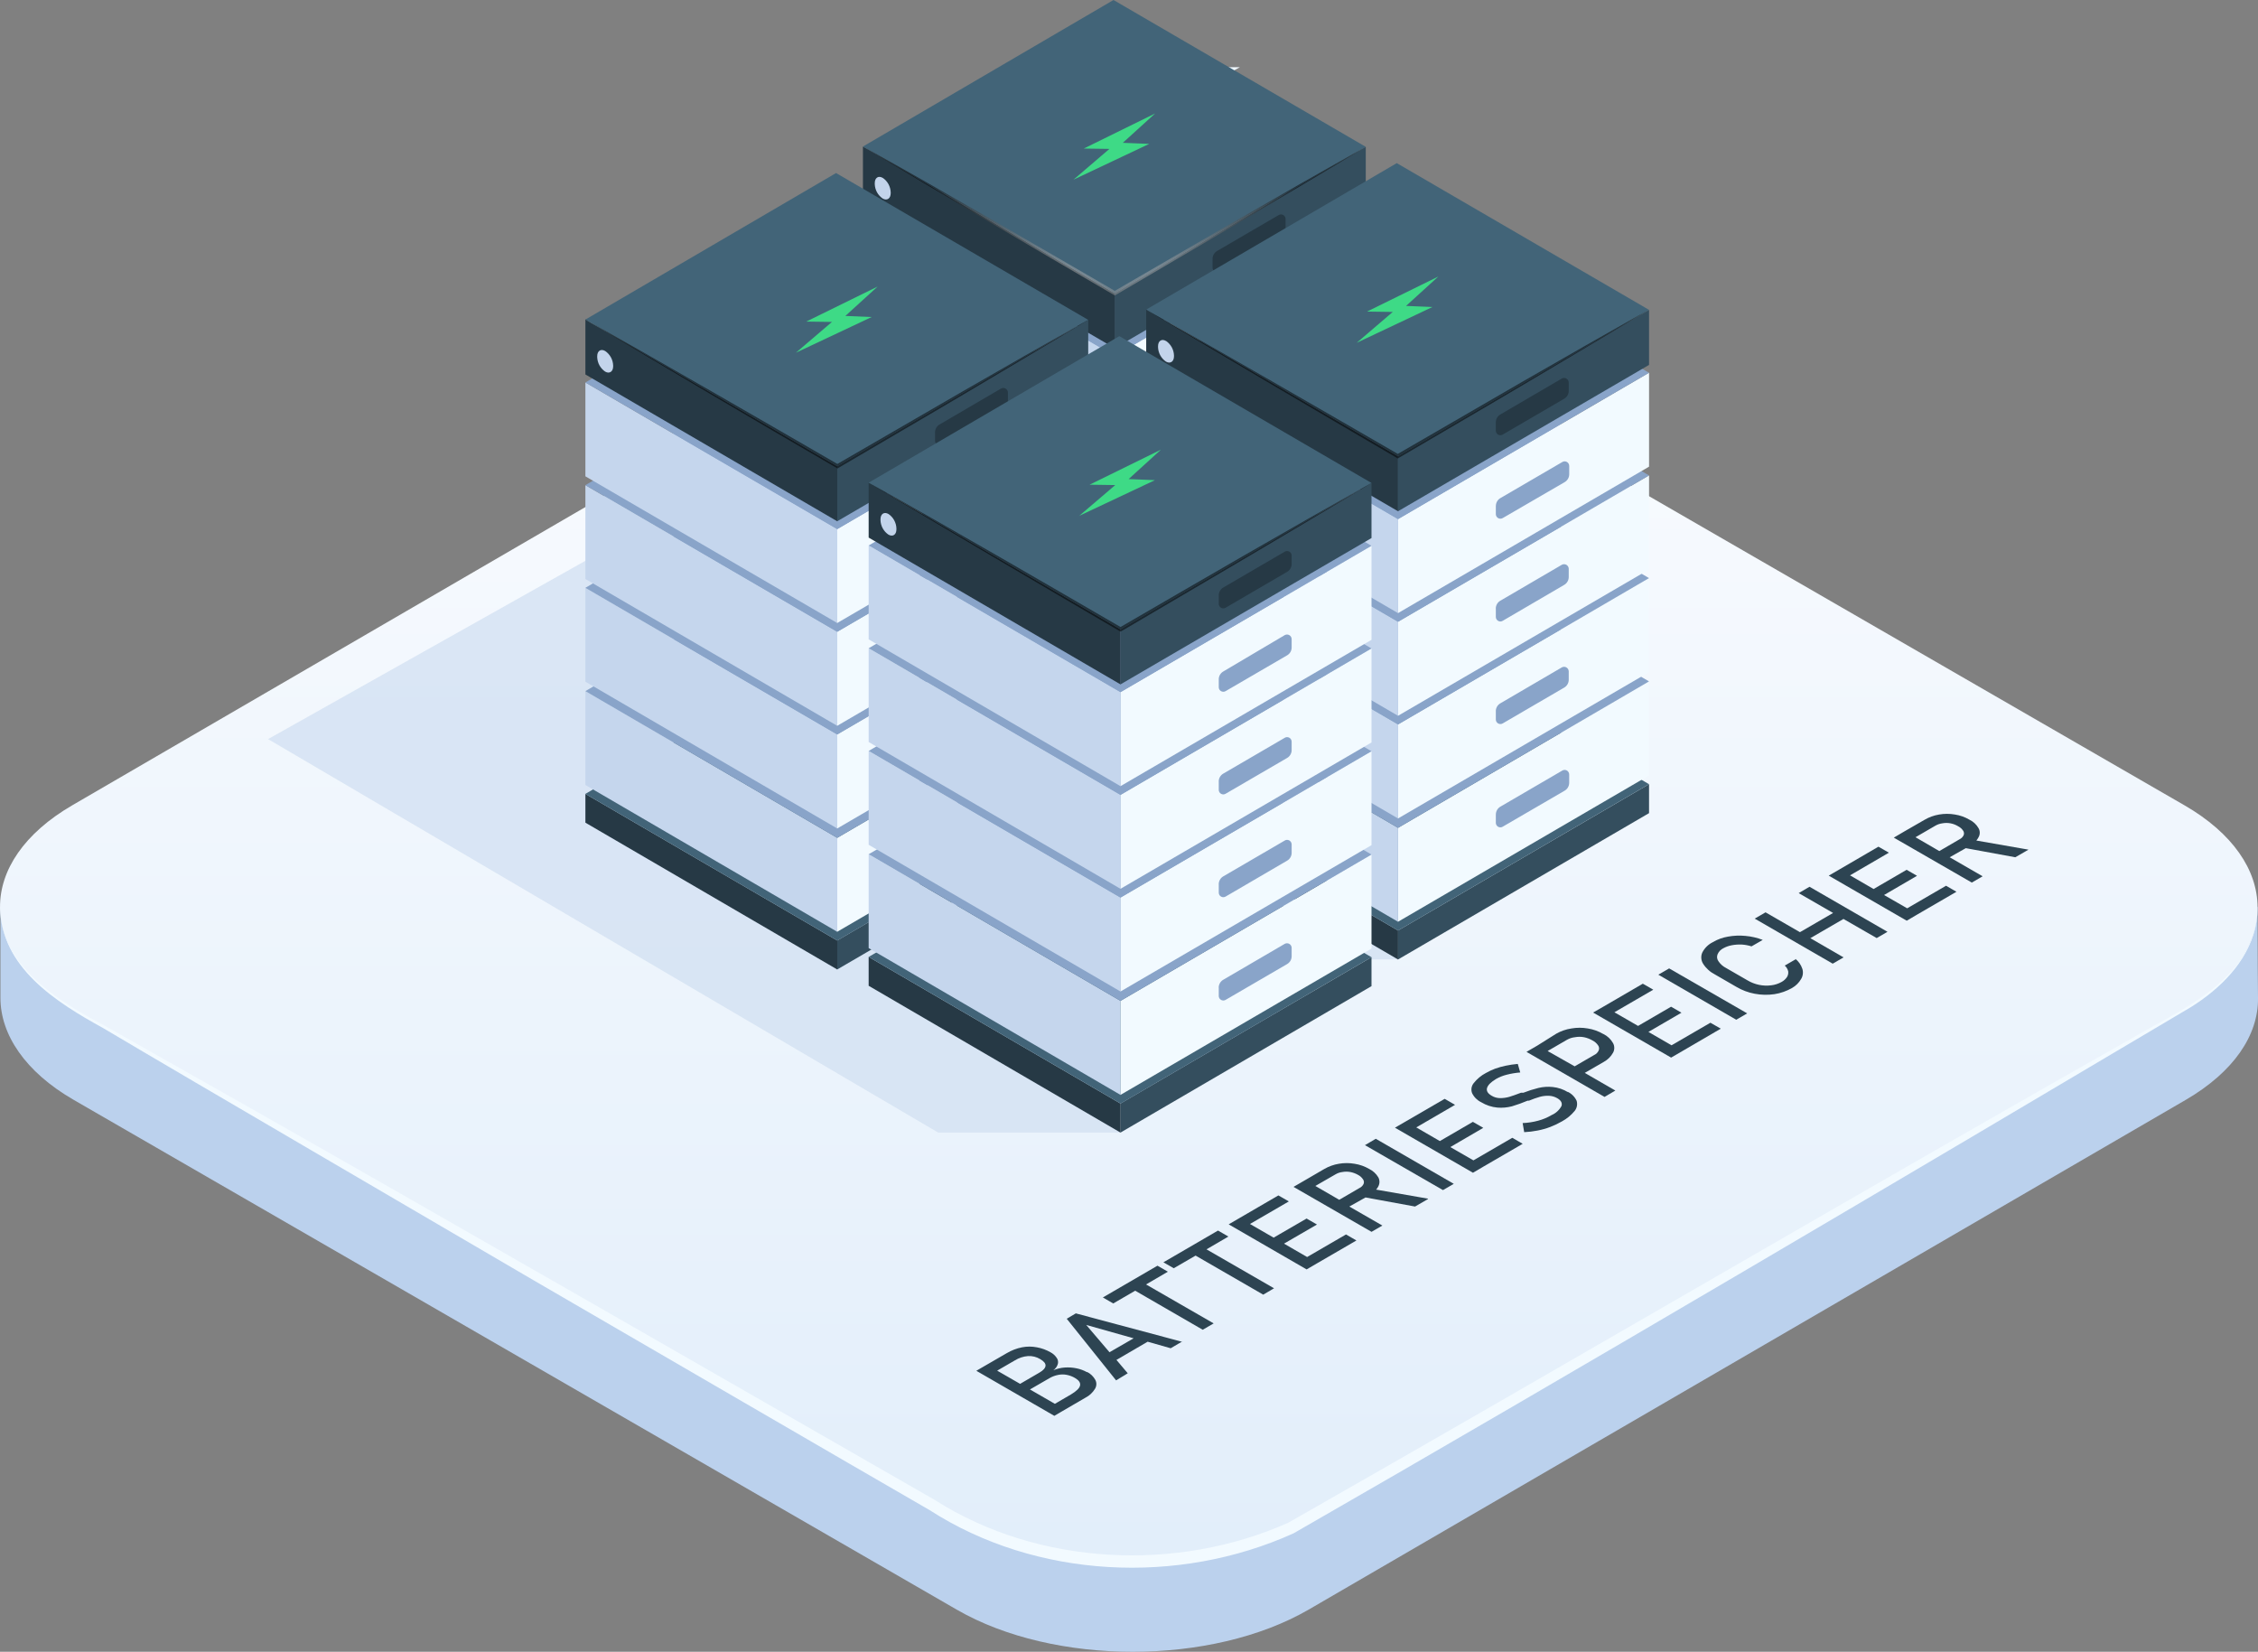<?xml version="1.0" encoding="UTF-8"?>
<svg xmlns="http://www.w3.org/2000/svg" xmlns:xlink="http://www.w3.org/1999/xlink" viewBox="0 0 869.53 636.06">
  <rect x="0" y="0" width="869.53" height="636.06" fill="#808080" stroke="none"/>
  <defs>
    <style>
      .cls-1 {
        fill: url(#Unbenannter_Verlauf_26);
      }

      .cls-1, .cls-2, .cls-3, .cls-4, .cls-5 {
        isolation: isolate;
      }

      .cls-1, .cls-2, .cls-4, .cls-5 {
        mix-blend-mode: color-dodge;
        opacity: .5;
      }

      .cls-6 {
        fill: #f2faff;
      }

      .cls-7 {
        fill: url(#Unbenannter_Verlauf_8);
      }

      .cls-8 {
        fill: #263945;
      }

      .cls-9 {
        fill: #c5d6ed;
      }

      .cls-10 {
        fill: #2d4452;
      }

      .cls-2 {
        fill: url(#Unbenannter_Verlauf_24);
      }

      .cls-11 {
        mix-blend-mode: multiply;
        opacity: .8;
      }

      .cls-12 {
        fill: #426478;
      }

      .cls-13 {
        fill: #c3d4eb;
      }

      .cls-14 {
        fill: #344e5e;
      }

      .cls-15 {
        fill: #89a4c9;
      }

      .cls-4 {
        fill: url(#Unbenannter_Verlauf_25);
      }

      .cls-16 {
        fill: #d3e1f2;
      }

      .cls-17 {
        fill: url(#Unbenannter_Verlauf_4);
      }

      .cls-18 {
        fill: #3eda86;
      }

      .cls-19 {
        fill: url(#Unbenannter_Verlauf_9);
      }

      .cls-5 {
        fill: url(#Unbenannter_Verlauf_27);
      }
    </style>
    <linearGradient id="Unbenannter_Verlauf_4" data-name="Unbenannter Verlauf 4" x1="396.41" y1="650.24" x2="475.89" y2="650.24" gradientTransform="translate(0 681.13) scale(1 -1)" gradientUnits="userSpaceOnUse">
      <stop offset="0" stop-color="#bbd1ed"/>
      <stop offset="1" stop-color="#f0f8ff"/>
    </linearGradient>
    <linearGradient id="Unbenannter_Verlauf_8" data-name="Unbenannter Verlauf 8" x1="205264.12" y1="296.71" x2="420872.7" y2="296.71" gradientTransform="translate(0 681.13) scale(1 -1)" gradientUnits="userSpaceOnUse">
      <stop offset="0" stop-color="#bbd1ed"/>
      <stop offset="1" stop-color="#f0f8ff"/>
    </linearGradient>
    <linearGradient id="Unbenannter_Verlauf_9" data-name="Unbenannter Verlauf 9" x1="434.68" y1="85.07" x2="434.68" y2="567.84" gradientTransform="translate(0 681.13) scale(1 -1)" gradientUnits="userSpaceOnUse">
      <stop offset="0" stop-color="#e2eefa"/>
      <stop offset="1" stop-color="#fafcff"/>
    </linearGradient>
    <radialGradient id="Unbenannter_Verlauf_24" data-name="Unbenannter Verlauf 24" cx="131.83" cy="749.92" fx="131.83" fy="749.92" r="1.68" gradientTransform="translate(-5179.12 31986.01) scale(42.54 -42.54)" gradientUnits="userSpaceOnUse">
      <stop offset="0" stop-color="#fff"/>
      <stop offset="1" stop-color="#000"/>
    </radialGradient>
    <radialGradient id="Unbenannter_Verlauf_25" data-name="Unbenannter Verlauf 25" cx="153.39" cy="725.41" fx="153.39" fy="725.41" r="1.68" gradientTransform="translate(-296831.45 525849.88) scale(2350.82 -696.36)" gradientUnits="userSpaceOnUse">
      <stop offset="0" stop-color="#fff"/>
      <stop offset="1" stop-color="#000"/>
    </radialGradient>
    <radialGradient id="Unbenannter_Verlauf_26" data-name="Unbenannter Verlauf 26" cx="155.48" cy="725.45" fx="155.48" fy="725.45" r="1.68" gradientTransform="translate(-289489.07 525809.98) scale(2349.98 -696.36)" gradientUnits="userSpaceOnUse">
      <stop offset="0" stop-color="#fff"/>
      <stop offset="1" stop-color="#000"/>
    </radialGradient>
    <radialGradient id="Unbenannter_Verlauf_27" data-name="Unbenannter Verlauf 27" cx="154.45" cy="724.78" fx="154.45" fy="724.78" r="1.68" gradientTransform="translate(-293070.07 526179.77) scale(2349.98 -695.93)" gradientUnits="userSpaceOnUse">
      <stop offset="0" stop-color="#fff"/>
      <stop offset="1" stop-color="#000"/>
    </radialGradient>
  </defs>
  <g class="cls-3">
    <g id="Ebene_1" data-name="Ebene 1">
      <g>
        <path class="cls-17" d="M393.89,25.87c23.17,13.39,60.61,13.39,83.6,0"/>
        <path class="cls-7" d="M869.36,349.32l-368.06-200.32c-37.54-21.66-98.15-21.59-135.51,0L.17,349.25v35.05c0,14.02,9.46,28.43,28.25,39.26l340.02,196.28c37.51,21.67,98.15,21.58,135.48,0l337.74-196.28c18.62-10.83,28.05-25.03,27.87-39.22-.17-14.2-.17-35.02-.17-35.02Z"/>
        <path class="cls-19" d="M841.13,310.06L501.12,113.78c-37.54-21.66-98.15-21.63-135.52,0L27.9,310.06c-37.3,21.66-37.19,56.82.35,78.48l340.02,196.29c37.51,21.65,98.15,21.58,135.48,0l337.74-196.29c37.25-21.66,37.19-56.82-.35-78.48Z"/>
        <path class="cls-6" d="M0,349.32c.6,22.96,22.01,35.89,40.17,45.57l55.81,31.55c75.19,42.66,189.29,108.31,264.09,151.21,39.75,25.34,93.24,27.83,136.08,8.69,102.36-58.23,230.58-133.41,333.22-191.31,16.02-8.76,34.04-18.72,38.98-37.68.64-2.58.97-5.23,1.02-7.89-.02,2.66-.3,5.32-.87,7.92-3.24,13.25-13.55,23.38-24.79,30.43-106.7,63.3-237.98,140.87-345.55,202.63-44.38,20.09-99.17,17.52-140.21-8.95-28.71-16.54-122.34-71.01-152.38-88.43-35.86-21.03-131.13-76.55-165.84-97.16C21.66,385.98.25,372.45.1,349.42l-.1-.11Z"/>
        <path class="cls-14" d="M429.23,295.51v11.15l96.71-56.36v-11.14l-96.71,56.36Z"/>
        <path class="cls-8" d="M429.3,295.51v11.15l-96.99-56.5v-11.11l96.99,56.47Z"/>
        <path class="cls-12" d="M428.8,182.62l-96.5,56.43,96.99,56.47,96.64-56.36-97.13-56.54Z"/>
        <path class="cls-6" d="M429.23,255.98v36.21l96.71-56.4v-36.17l-96.71,56.36Z"/>
        <path class="cls-9" d="M429.3,255.98v36.21l-96.99-56.54v-36.14l96.99,56.47Z"/>
        <path class="cls-15" d="M428.8,143.08l-96.5,56.43,96.99,56.47,96.64-56.36-97.13-56.54Z"/>
        <path class="cls-15" d="M466.94,250.89v3.19c0,.31.1.61.26.87.16.26.38.48.65.63.27.15.57.23.88.23s.61-.08.88-.23l23.7-13.85c.54-.31.98-.75,1.29-1.29.31-.54.47-1.14.46-1.76v-3.19c0-.31-.1-.61-.26-.87-.16-.26-.38-.48-.65-.63-.27-.15-.57-.23-.88-.23s-.61.08-.88.23l-23.7,13.81c-.54.31-.99.76-1.3,1.3-.31.54-.46,1.16-.46,1.78Z"/>
        <path class="cls-6" d="M429.23,216.19v36.17l96.71-56.36v-36.21l-96.71,56.4Z"/>
        <path class="cls-9" d="M429.3,216.19v36.17l-96.99-56.54v-36.1l96.99,56.47Z"/>
        <path class="cls-15" d="M428.8,103.3l-96.5,56.43,96.99,56.47,96.64-56.4-97.13-56.5Z"/>
        <path class="cls-15" d="M466.94,211.08v3.19c0,.31.08.62.24.89.16.27.38.49.65.65.27.15.58.23.89.23.31,0,.62-.09.88-.26l23.7-13.81c.54-.31.98-.75,1.29-1.29.31-.54.47-1.14.47-1.76v-3.09c0-.31-.08-.62-.24-.89-.16-.27-.38-.49-.65-.65-.27-.15-.58-.23-.89-.23-.31,0-.62.09-.88.26l-23.7,13.81c-.52.3-.95.73-1.26,1.24-.31.52-.48,1.1-.49,1.7Z"/>
        <path class="cls-6" d="M429.23,176.62v36.21l96.71-56.36v-36.21l-96.71,56.36Z"/>
        <path class="cls-9" d="M429.3,176.62v36.21l-96.99-56.54v-36.14l96.99,56.47Z"/>
        <path class="cls-15" d="M428.8,63.72l-96.5,56.43,96.99,56.47,96.64-56.36-97.13-56.54Z"/>
        <path class="cls-15" d="M466.94,171.54v3.26c0,.31.08.62.24.89.16.27.38.49.65.65.27.15.58.23.89.23.31,0,.62-.09.88-.26l23.7-13.81c.54-.31.98-.75,1.29-1.29.31-.54.47-1.14.47-1.76v-3.19c0-.31-.09-.61-.24-.88-.16-.27-.38-.49-.65-.65-.27-.16-.57-.24-.88-.24-.31,0-.62.08-.89.23l-23.7,13.85c-.53.3-.96.74-1.27,1.26-.31.52-.47,1.11-.48,1.72Z"/>
        <path class="cls-6" d="M429.23,137.08v36.21l96.71-56.36v-36.21l-96.71,56.36Z"/>
        <path class="cls-9" d="M429.3,137.08v36.21l-96.99-56.54v-36.14l96.99,56.47Z"/>
        <path class="cls-15" d="M428.8,24.18l-96.5,56.43,96.99,56.47,96.64-56.36-97.13-56.54Z"/>
        <path class="cls-15" d="M466.94,132v3.19c0,.31.08.62.24.89.16.27.38.49.65.65.27.15.58.23.89.23.31,0,.62-.09.88-.26l23.7-13.81c.54-.31.99-.76,1.3-1.3.31-.54.46-1.16.46-1.78v-3.19c0-.31-.1-.61-.26-.87-.16-.26-.38-.48-.65-.63-.27-.15-.57-.23-.88-.23s-.61.08-.88.23l-23.7,13.85c-.54.31-.98.75-1.29,1.29-.31.54-.47,1.14-.47,1.76Z"/>
        <path class="cls-14" d="M429.23,112.9v21.21l96.71-56.4v-21.17l-96.71,56.36Z"/>
        <path class="cls-8" d="M429.3,112.9v21.21l-96.99-56.54v-21.14l96.99,56.47Z"/>
        <path class="cls-12" d="M428.8,0l-96.5,56.43,96.99,56.47,96.64-56.36L428.8,0Z"/>
        <path class="cls-8" d="M466.94,99.86v3.19c0,.31.09.61.24.88.16.27.38.49.65.65.27.16.57.24.88.24.31,0,.62-.08.89-.23l23.7-14.02c.53-.31.98-.75,1.29-1.29.31-.54.47-1.14.47-1.76v-3.19c0-.31-.08-.62-.24-.89-.16-.27-.38-.49-.65-.65-.27-.15-.58-.23-.89-.23-.31,0-.62.09-.88.26l-23.7,13.81c-.56.32-1.02.8-1.33,1.36-.31.57-.45,1.21-.42,1.86Z"/>
        <path class="cls-13" d="M339.91,68.49c-1.68-.98-3.05,0-3.05,2.03v.39c.04,1.1.34,2.17.86,3.13.53.96,1.28,1.79,2.19,2.41,1.68.94,3.09,0,3.09-2.07v-.32c-.04-1.11-.34-2.19-.87-3.16-.54-.97-1.29-1.8-2.21-2.42Z"/>
        <path class="cls-2" d="M332.3,56.43c31.55,17.52,65.93,37.57,97.38,55.8h-.77c14.23-8.27,34.32-19.94,48.41-28.04,14.09-8.1,34.53-19.77,48.62-27.66-13.71,8.38-34,20.33-48.02,28.67-14.02,8.34-34.11,20.02-48.23,28.36l-.38.21-.39-.21c-31.55-18.37-65.58-38.38-96.61-57.13Z"/>
        <path class="cls-18" d="M417.38,57.2l9.85.14-13.85,11.85,29.16-13.78-10.16-.42,12.44-11.29-27.45,13.49Z"/>
        <g class="cls-11">
          <path class="cls-16" d="M431.5,436.14h-70.18L103.23,284.61l133.31-74.9,301.84,135.79v23.97h-16.69l-90.19,66.67Z"/>
        </g>
        <path class="cls-14" d="M322.38,362.18v11.15l96.68-56.36v-11.15l-96.68,56.36Z"/>
        <path class="cls-8" d="M322.42,362.18v11.15l-96.99-56.54v-11.08l96.99,56.47Z"/>
        <path class="cls-12" d="M321.96,249.28l-96.54,56.43,96.99,56.47,96.64-56.36-97.1-56.54Z"/>
        <path class="cls-6" d="M322.38,322.65v36.17l96.68-56.36v-36.21l-96.68,56.4Z"/>
        <path class="cls-9" d="M322.42,322.65v36.17l-96.99-56.54v-36.14l96.99,56.5Z"/>
        <path class="cls-15" d="M321.96,209.71l-96.54,56.43,96.99,56.5,96.64-56.4-97.1-56.54Z"/>
        <path class="cls-15" d="M360.07,317.53v3.19c0,.31.08.61.24.87.16.27.38.49.64.64s.57.23.87.23.61-.08.87-.24l23.69-13.81c.54-.31.98-.75,1.29-1.29.31-.54.47-1.14.46-1.76v-3.19c0-.31-.08-.62-.24-.89-.16-.27-.38-.49-.65-.65-.27-.15-.58-.23-.89-.23-.31,0-.62.09-.88.26l-23.69,13.81c-.53.31-.97.76-1.27,1.3-.3.53-.46,1.14-.45,1.75Z"/>
        <path class="cls-6" d="M322.38,282.83v36.21l96.68-56.36v-36.21l-96.68,56.36Z"/>
        <path class="cls-9" d="M322.42,282.83v36.21l-96.99-56.54v-36.14l96.99,56.47Z"/>
        <path class="cls-15" d="M321.96,169.93l-96.54,56.43,96.99,56.47,96.64-56.36-97.1-56.54Z"/>
        <path class="cls-15" d="M360.07,277.74v3.19c0,.31.08.61.24.87.15.27.38.49.64.64.27.15.57.23.87.23s.61-.08.87-.23l23.7-13.81c.54-.31.99-.76,1.3-1.3.31-.54.47-1.16.46-1.78v-3.12c0-.31-.1-.61-.26-.87-.16-.26-.38-.48-.65-.63-.27-.15-.57-.23-.88-.23s-.61.08-.88.23l-23.7,13.85c-.52.31-.95.74-1.25,1.26-.3.52-.46,1.11-.47,1.72Z"/>
        <path class="cls-6" d="M322.38,243.29v36.21l96.68-56.4v-36.17l-96.68,56.36Z"/>
        <path class="cls-9" d="M322.42,243.29v36.21l-96.99-56.54v-36.14l96.99,56.47Z"/>
        <path class="cls-15" d="M321.96,130.39l-96.54,56.43,96.99,56.47,96.64-56.36-97.1-56.54Z"/>
        <path class="cls-15" d="M360.07,238.21v3.19c0,.31.09.61.24.87.15.27.38.49.64.64.27.15.57.23.87.23s.61-.08.87-.24l23.7-13.85c.53-.31.98-.75,1.29-1.29.31-.54.47-1.14.47-1.76v-3.19c0-.31-.08-.62-.24-.89-.16-.27-.38-.49-.65-.65-.27-.15-.58-.23-.89-.23s-.62.09-.88.26l-23.7,13.81c-.53.32-.97.77-1.28,1.31-.3.54-.45,1.15-.44,1.77Z"/>
        <path class="cls-6" d="M322.38,203.75v36.17l96.68-56.36v-36.17l-96.68,56.36Z"/>
        <path class="cls-9" d="M322.42,203.75v36.17l-96.99-56.5v-36.14l96.99,56.47Z"/>
        <path class="cls-15" d="M321.96,90.85l-96.54,56.43,96.99,56.47,96.64-56.36-97.1-56.54Z"/>
        <path class="cls-15" d="M360.07,198.63v3.19c0,.31.07.62.23.88.15.27.37.5.64.65.27.16.57.24.88.24.31,0,.61-.08.88-.23l23.69-13.85c.54-.31.98-.75,1.29-1.29.31-.54.47-1.14.46-1.76v-3.19c0-.31-.08-.62-.24-.89-.16-.27-.38-.49-.65-.65-.27-.15-.58-.23-.89-.23-.31,0-.62.09-.88.26l-23.69,13.81c-.53.31-.97.76-1.27,1.3-.3.53-.46,1.14-.45,1.75Z"/>
        <path class="cls-14" d="M322.38,179.53v21.21l96.68-56.36v-21.21l-96.68,56.36Z"/>
        <path class="cls-8" d="M322.42,179.53v21.21l-96.99-56.54v-21.14l96.99,56.47Z"/>
        <path class="cls-12" d="M321.96,66.63l-96.54,56.43,96.99,56.47,96.64-56.36-97.1-56.54Z"/>
        <path class="cls-8" d="M360.07,166.53v3.19c0,.31.08.61.24.87.16.27.38.49.64.64s.57.23.87.23c.31,0,.61-.08.87-.24l23.69-13.81c.54-.31.99-.76,1.3-1.3.31-.54.47-1.16.46-1.78v-3.16c0-.31-.09-.61-.24-.88-.16-.27-.38-.49-.65-.65-.27-.16-.57-.24-.88-.24s-.62.08-.89.23l-23.69,13.85c-.53.31-.97.76-1.27,1.3-.3.54-.46,1.14-.45,1.75Z"/>
        <path class="cls-13" d="M233.03,135.16c-1.68-.98-3.05,0-3.05,2v.39c.04,1.1.34,2.17.86,3.13.53.96,1.28,1.79,2.19,2.41,1.68.98,3.09,0,3.09-2.03v-.32c-.04-1.11-.34-2.19-.87-3.16-.54-.97-1.29-1.8-2.21-2.42Z"/>
        <path class="cls-4" d="M225.43,123.06c31.55,17.74,65.97,37.61,97.38,55.8h-.7c14.23-8.27,34.35-19.91,48.41-28.04,14.06-8.13,34.53-19.77,48.62-27.69-13.7,8.38-34,20.36-48.02,28.71-14.02,8.34-34.11,19.98-48.23,28.32l-.38.25-.39-.25c-31.55-18.33-65.58-38.34-96.61-57.13l-.07.04Z"/>
        <path class="cls-18" d="M310.5,123.83l9.88.14-13.88,11.85,29.16-13.74-10.13-.42,12.44-11.32-27.48,13.49Z"/>
        <path class="cls-14" d="M538.35,358.33v11.15l96.68-56.36v-11.15l-96.68,56.36Z"/>
        <path class="cls-8" d="M538.38,358.33v11.15l-96.99-56.54v-11.08l96.99,56.47Z"/>
        <path class="cls-12" d="M537.89,245.43l-96.5,56.43,96.99,56.47,96.64-56.36-97.13-56.54Z"/>
        <path class="cls-6" d="M538.35,318.79v36.17l96.68-56.36v-36.21l-96.68,56.4Z"/>
        <path class="cls-9" d="M538.38,318.79v36.17l-96.99-56.54v-36.1l96.99,56.47Z"/>
        <path class="cls-15" d="M537.89,205.89l-96.5,56.43,96.99,56.47,96.64-56.4-97.13-56.5Z"/>
        <path class="cls-15" d="M576.03,313.67v3.19c0,.31.08.61.24.87.15.27.38.49.64.64.27.15.57.23.87.23s.61-.08.87-.24l23.87-13.88c.54-.31.98-.75,1.29-1.29.31-.54.47-1.14.47-1.76v-3.19c0-.31-.08-.62-.24-.89-.16-.27-.38-.49-.65-.65-.27-.15-.58-.23-.89-.23-.31,0-.62.09-.88.26l-23.69,13.81c-.57.3-1.05.74-1.38,1.29-.33.55-.51,1.18-.51,1.83Z"/>
        <path class="cls-6" d="M538.35,278.97v36.21l96.68-56.36v-36.21l-96.68,56.36Z"/>
        <path class="cls-9" d="M538.38,278.97v36.21l-96.99-56.54v-36.14l96.99,56.47Z"/>
        <path class="cls-15" d="M537.89,166.07l-96.5,56.43,96.99,56.47,96.64-56.36-97.13-56.54Z"/>
        <path class="cls-15" d="M576.03,273.89v3.19c0,.31.08.61.24.87.16.27.38.49.64.64.27.15.57.23.87.23s.61-.08.87-.23l23.7-13.81c.54-.31.98-.75,1.29-1.29.31-.54.47-1.14.46-1.76v-3.19c0-.31-.09-.62-.24-.88-.16-.27-.38-.49-.65-.65-.27-.16-.57-.24-.88-.24-.31,0-.62.08-.89.23l-23.7,13.85c-.53.31-.97.76-1.27,1.29-.3.54-.46,1.14-.45,1.76Z"/>
        <path class="cls-6" d="M538.35,239.43v36.21l96.68-56.36v-36.21l-96.68,56.36Z"/>
        <path class="cls-9" d="M538.38,239.43v36.21l-96.99-56.54v-36.14l96.99,56.47Z"/>
        <path class="cls-15" d="M537.89,126.53l-96.5,56.43,96.99,56.47,96.64-56.36-97.13-56.54Z"/>
        <path class="cls-15" d="M576.03,234.39v3.19c0,.31.08.61.24.87.16.26.38.48.64.64.27.15.57.23.87.23.31,0,.61-.08.87-.24l23.7-13.85c.54-.31.98-.75,1.29-1.29.31-.54.47-1.14.46-1.76v-3.19c0-.31-.1-.61-.26-.87-.16-.26-.38-.48-.65-.63-.27-.15-.57-.23-.88-.23s-.61.08-.88.23l-23.7,13.85c-.53.31-.97.76-1.27,1.29-.3.54-.46,1.14-.45,1.75Z"/>
        <path class="cls-6" d="M538.35,199.89v36.21l96.68-56.4v-36.17l-96.68,56.36Z"/>
        <path class="cls-9" d="M538.38,199.9v36.21l-96.99-56.54v-36.14l96.99,56.47Z"/>
        <path class="cls-15" d="M537.89,87l-96.5,56.43,96.99,56.47,96.64-56.36-97.13-56.54Z"/>
        <path class="cls-15" d="M576.03,194.81v3.16c0,.31.07.61.23.88.15.27.37.5.64.65.27.16.57.24.88.24.31,0,.61-.08.88-.23l23.87-13.85c.53-.31.98-.75,1.29-1.29.31-.54.47-1.14.47-1.76v-3.19c0-.31-.08-.62-.24-.89-.16-.27-.38-.49-.65-.65-.27-.15-.58-.23-.89-.23-.31,0-.62.09-.88.26l-23.7,13.81c-.57.29-1.04.74-1.37,1.28-.33.54-.51,1.17-.52,1.8Z"/>
        <path class="cls-14" d="M538.35,175.67v21.21l96.68-56.36v-21.21l-96.68,56.36Z"/>
        <path class="cls-8" d="M538.38,175.67v21.21l-96.99-56.5v-21.17l96.99,56.47Z"/>
        <path class="cls-12" d="M537.89,62.81l-96.5,56.4,96.99,56.47,96.64-56.36-97.13-56.5Z"/>
        <path class="cls-8" d="M576.03,162.67v3.19c0,.31.08.61.24.87.16.27.38.49.64.64s.57.23.87.23.61-.08.87-.24l23.7-13.81c.54-.31.98-.75,1.29-1.29.31-.54.47-1.14.46-1.76v-3.19c0-.31-.09-.61-.24-.88-.16-.27-.38-.49-.65-.65-.27-.16-.57-.24-.88-.24-.31,0-.62.08-.89.23l-23.7,13.85c-.53.31-.97.76-1.27,1.3-.3.54-.46,1.14-.45,1.75Z"/>
        <path class="cls-13" d="M449,131.3c-1.68-.98-3.05,0-3.05,2v.38c.03,1.1.33,2.18.86,3.15.53.97,1.28,1.8,2.19,2.42,1.68.95,3.09,0,3.09-2.07v-.32c-.04-1.11-.34-2.19-.87-3.16-.54-.97-1.29-1.8-2.21-2.42Z"/>
        <path class="cls-1" d="M441.28,119.21c31.55,17.74,65.97,37.61,97.38,55.8h-.77c14.23-8.27,34.32-19.91,48.41-28.04,14.09-8.13,34.53-19.77,48.62-27.69-13.7,8.38-34,20.36-48.02,28.71-14.02,8.34-34.11,20.01-48.23,28.32l-.38.25-.39-.25c-31.37-18.33-65.59-38.35-96.61-57.13v.04Z"/>
        <path class="cls-18" d="M526.46,119.98l9.88.14-13.88,11.88,29.16-13.78-10.17-.42,12.44-11.32-27.45,13.49Z"/>
        <path class="cls-14" d="M431.47,424.96v11.18l96.68-56.4v-11.15l-96.68,56.36Z"/>
        <path class="cls-8" d="M431.5,424.96v11.18l-96.99-56.54v-11.11l96.99,56.47Z"/>
        <path class="cls-12" d="M431.05,312.06l-96.54,56.43,96.99,56.47,96.64-56.36-97.1-56.54Z"/>
        <path class="cls-6" d="M431.47,385.42v36.21l96.68-56.36v-36.21l-96.68,56.36Z"/>
        <path class="cls-9" d="M431.5,385.42v36.21l-96.99-56.54v-36.14l96.99,56.47Z"/>
        <path class="cls-15" d="M431.05,272.52l-96.54,56.43,96.99,56.47,96.64-56.36-97.1-56.54Z"/>
        <path class="cls-15" d="M469.33,380.34v3.19c0,.31.08.61.24.87.15.26.38.48.64.64.27.15.57.23.87.23.31,0,.61-.08.87-.23l23.73-13.81c.53-.32.97-.77,1.28-1.31s.45-1.15.44-1.77v-3.19c0-.31-.1-.61-.26-.87-.16-.26-.38-.48-.65-.63-.27-.15-.57-.23-.88-.23-.31,0-.61.08-.88.23l-23.7,13.84c-.53.31-.97.76-1.27,1.3-.3.54-.46,1.14-.45,1.75Z"/>
        <path class="cls-6" d="M431.47,345.64v36.17l96.68-56.36v-36.17l-96.68,56.36Z"/>
        <path class="cls-9" d="M431.5,345.64v36.17l-96.99-56.5v-36.14l96.99,56.47Z"/>
        <path class="cls-15" d="M431.05,232.74l-96.54,56.43,96.99,56.47,96.64-56.36-97.1-56.54Z"/>
        <path class="cls-15" d="M469.33,340.52v3.19c0,.31.07.62.22.89.15.27.37.49.64.65.27.16.57.24.88.24.31,0,.61-.08.88-.23l23.73-13.85c.53-.31.97-.76,1.27-1.29.3-.54.46-1.14.45-1.75v-3.19c0-.31-.08-.62-.24-.89-.16-.27-.38-.49-.65-.65-.27-.15-.58-.23-.89-.23-.31,0-.62.09-.88.26l-23.7,13.81c-.53.31-.97.76-1.27,1.3-.3.54-.46,1.14-.45,1.75Z"/>
        <path class="cls-6" d="M431.47,306.1v36.17l96.68-56.36v-36.21l-96.68,56.4Z"/>
        <path class="cls-9" d="M431.5,306.1v36.17l-96.99-56.54v-36.1l96.99,56.47Z"/>
        <path class="cls-15" d="M431.05,193.2l-96.54,56.43,96.99,56.47,96.64-56.4-97.1-56.5Z"/>
        <path class="cls-15" d="M469.33,300.98v3.19c0,.31.08.61.24.87s.38.49.64.64c.27.15.57.23.87.23.31,0,.61-.08.87-.24l23.73-13.81c.53-.31.97-.76,1.27-1.3.3-.54.46-1.14.45-1.75v-3.19c0-.31-.08-.62-.24-.89-.16-.27-.38-.49-.65-.65-.27-.15-.58-.23-.89-.23-.31,0-.62.09-.88.26l-23.7,13.81c-.53.31-.97.76-1.27,1.3-.3.54-.46,1.14-.45,1.75Z"/>
        <path class="cls-6" d="M431.47,266.53v36.21l96.68-56.36v-36.21l-96.68,56.36Z"/>
        <path class="cls-9" d="M431.5,266.53v36.21l-96.99-56.54v-36.14l96.99,56.47Z"/>
        <path class="cls-15" d="M431.05,153.63l-96.54,56.43,96.99,56.47,96.64-56.36-97.1-56.54Z"/>
        <path class="cls-15" d="M469.33,261.45v3.19c0,.31.08.61.24.87.15.27.38.49.64.64.27.15.57.23.87.23.31,0,.61-.08.87-.23l23.73-13.81c.53-.31.97-.76,1.27-1.29.3-.54.46-1.14.45-1.75v-3.19c0-.31-.09-.61-.24-.88-.16-.27-.38-.49-.65-.65-.27-.16-.57-.24-.88-.24-.31,0-.62.08-.89.23l-23.7,14.02c-.5.3-.92.72-1.22,1.22-.3.5-.47,1.07-.49,1.65Z"/>
        <path class="cls-14" d="M431.47,242.34v21.21l96.68-56.36v-21.21l-96.68,56.36Z"/>
        <path class="cls-8" d="M431.5,242.34v21.21l-96.99-56.54v-21.14l96.99,56.47Z"/>
        <path class="cls-12" d="M431.05,129.44l-96.54,56.43,96.99,56.47,96.64-56.36-97.1-56.54Z"/>
        <path class="cls-8" d="M469.33,229.34v3.19c0,.31.08.61.24.87.16.27.38.49.64.64s.57.23.87.23c.31,0,.61-.08.87-.23l23.73-13.85c.53-.31.97-.76,1.27-1.3.3-.54.46-1.14.45-1.75v-3.19c0-.31-.08-.62-.24-.89s-.38-.49-.65-.65c-.27-.15-.58-.23-.89-.23-.31,0-.62.09-.88.26l-23.69,13.81c-.53.32-.98.77-1.28,1.31-.3.54-.45,1.15-.44,1.77Z"/>
        <path class="cls-13" d="M342.15,197.93c-1.72-.98-3.08,0-3.08,2.03v.39c.04,1.1.35,2.18.88,3.14.54.96,1.29,1.79,2.2,2.4,1.68.94,3.05,0,3.05-2.07v-.32c-.03-1.1-.33-2.18-.86-3.15-.53-.97-1.28-1.8-2.19-2.42Z"/>
        <path class="cls-5" d="M334.51,185.87c31.55,17.53,65.97,37.58,97.38,55.8h-.77c14.23-8.27,34.35-19.94,48.41-28.04,14.06-8.1,34.53-19.77,48.62-27.66-13.71,8.38-33.97,20.33-48.02,28.67-14.06,8.34-34.11,20.02-48.2,28.36l-.42.21-.39-.21c-31.34-18.37-65.58-38.35-96.61-57.13Z"/>
        <path class="cls-18" d="M419.59,186.65l9.88.14-13.88,11.85,29.16-13.74-10.13-.42,12.44-11.32-27.48,13.49Z"/>
        <path class="cls-10" d="M384.01,527.8l6.83-3.96c1.53-.95,3.26-1.51,5.05-1.65,1.63-.09,3.26.31,4.66,1.16,1.44.84,2.14,1.68,2.07,2.56-.07.88-.84,1.79-2.39,2.67l-7.4,4.31-8.83-5.08ZM396.62,535.05l7.4-4.28c1.08-.65,2.27-1.1,3.5-1.33,1.1-.23,2.23-.23,3.33,0,1.1.22,2.16.62,3.12,1.19,1.51.88,2.14,1.82,1.96,2.84-.18,1.02-1.3,2.17-3.51,3.5l-6.2,3.61-9.61-5.54ZM418.64,528.43c-1.26-.72-2.62-1.22-4.03-1.51-1.5-.32-3.03-.42-4.56-.32-1.52.1-3.01.45-4.42,1.05.86-.6,1.48-1.48,1.75-2.49.1-.41.1-.84.01-1.25-.09-.41-.28-.8-.54-1.13-.59-.85-1.37-1.55-2.28-2.03-1.64-.94-3.43-1.6-5.29-1.93-1.89-.37-3.83-.37-5.72,0-2.06.41-4.04,1.17-5.85,2.24l-7.57,4.38-4.17,2.42,30.04,17.35,2.45-1.44,9.64-5.61c1.44-.75,2.65-1.88,3.51-3.26.34-.51.54-1.11.58-1.72.04-.62-.09-1.23-.37-1.78-.73-1.34-1.86-2.43-3.22-3.12"/>
        <path class="cls-10" d="M427.26,520.72l-8.97-10.52,18.26,5.15-9.29,5.36ZM455.3,516.72l-41.01-10.97-3.5,2.07,19,23.73,4.49-2.73-4.35-5.15,12.02-7.01,8.87,2.52,4.49-2.63"/>
        <path class="cls-10" d="M449.73,489.7l-4-2.31-21.03,12.23,4,2.31,8.45-4.91,26.01,15.04,4.21-2.45-26.04-15,8.41-4.91Z"/>
        <path class="cls-10" d="M473.04,476.17l-4-2.31-21.03,12.23,3.99,2.28,8.41-4.87,26.04,15.04,4.17-2.45-26.01-15,8.41-4.91Z"/>
        <path class="cls-10" d="M522.33,477.67l-4-2.31-14.97,8.69-8.9-5.15,12.69-7.36-4-2.31-12.69,7.36-9.11-5.26,14.97-8.69-4.03-2.31-14.93,8.69-4.21,2.45,30.01,17.35,4.21-2.45,14.97-8.69Z"/>
        <path class="cls-10" d="M506.41,456.75l7.85-4.52c.81-.49,1.72-.8,2.66-.91,1.02-.19,2.07-.19,3.09,0,1.03.2,2.03.57,2.94,1.09.78.4,1.44.99,1.93,1.72.19.25.3.55.34.87.04.31,0,.63-.13.92-.32.68-.87,1.22-1.54,1.54l-7.82,4.56-9.32-5.4v.14ZM549.95,461.59l-20.02-3.5c.34-.37.62-.78.84-1.23.29-.54.44-1.14.44-1.75s-.15-1.21-.44-1.75c-.83-1.39-2.05-2.51-3.5-3.22-1.74-1.02-3.65-1.69-5.64-2-2.01-.35-4.06-.35-6.06,0-1.99.33-3.9,1.02-5.64,2.03l-7.64,4.45-4.17,2.42,30.04,17.31,4.17-2.42-12.72-7.32,6.24-3.5,19.07,3.5,4.98-2.88"/>
        <path class="cls-10" d="M559.84,455.87l-30.04-17.35-4.17,2.45,30.04,17.31,4.17-2.42Z"/>
        <path class="cls-10" d="M586.37,440.45l-4-2.31-14.97,8.69-8.9-5.12,12.69-7.4-4-2.31-12.72,7.4-9.08-5.26,14.93-8.69-4-2.31-14.97,8.69-4.17,2.42,30.04,17.35,4.17-2.45,14.97-8.69Z"/>
        <path class="cls-10" d="M603.83,420.58c-1.79-1.1-3.8-1.78-5.89-2-1.83-.19-3.68-.07-5.47.35-1.99.49-3.94,1.11-5.85,1.86h-.91c-1.82.7-3.33,1.23-4.49,1.58-1.14.32-2.32.49-3.5.49-1.16,0-2.3-.31-3.29-.91-1.51-.88-2.1-1.86-1.79-2.98.32-1.12,1.47-2.28,3.5-3.5,1.27-.71,2.62-1.26,4.03-1.61,1.72-.44,3.48-.74,5.26-.88l-.95-3.29c-1.58.14-3.15.37-4.7.7-1.39.29-2.76.68-4.1,1.16-1.21.46-2.38,1.01-3.5,1.65-1.83.96-3.43,2.3-4.7,3.92-.42.53-.7,1.16-.81,1.83-.1.67-.03,1.36.21,1.99.74,1.53,1.97,2.76,3.5,3.5,1.91,1.16,4.05,1.87,6.27,2.07,1.87.15,3.76-.02,5.57-.49,2.05-.61,4.06-1.34,6.03-2.17h.53c1.35-.57,2.73-1.06,4.14-1.47,1.14-.32,2.32-.46,3.5-.42,1.16.04,2.29.36,3.29.95,1.44.84,1.96,1.82,1.61,2.98-.84,1.56-2.19,2.8-3.82,3.5-1.62.96-3.37,1.69-5.19,2.17-1.95.53-3.94.83-5.96.91l.6,3.5c1.74-.08,3.48-.29,5.19-.63,1.65-.32,3.27-.77,4.84-1.37,1.55-.59,3.05-1.31,4.49-2.14,1.88-1.01,3.55-2.38,4.91-4.03.43-.54.73-1.17.86-1.85.13-.68.1-1.38-.09-2.04-.71-1.55-1.96-2.79-3.5-3.51"/>
        <path class="cls-10" d="M595.9,404.77l7.54-4.38c.94-.53,1.98-.87,3.05-.98,1.16-.22,2.35-.22,3.5,0,1.16.24,2.27.67,3.29,1.26.86.44,1.59,1.09,2.14,1.89.2.28.33.61.36.95.04.34-.02.69-.15,1.01-.35.78-.97,1.4-1.75,1.75l-7.5,4.35-10.52-5.96.04.11ZM617.42,398.18c-1.83-1.08-3.86-1.81-5.96-2.14-2.1-.37-4.24-.37-6.34,0-2.06.31-4.04,1-5.85,2.03l-7.26,4.56-4.17,2.42,30.04,17.35,4.17-2.45-11.78-6.8,7.4-4.28c1.47-.82,2.69-2.03,3.5-3.5.31-.56.47-1.2.47-1.84s-.16-1.28-.47-1.84c-.85-1.51-2.13-2.73-3.68-3.5"/>
        <path class="cls-10" d="M662.65,396.11l-3.99-2.28-14.97,8.69-8.9-5.15,12.72-7.4-3.99-2.31-12.72,7.4-9.11-5.26,14.97-8.69-4.03-2.31-14.93,8.69-4.21,2.42,30.04,17.35,4.17-2.42,14.97-8.73Z"/>
        <path class="cls-10" d="M672.81,390.22l-30.04-17.31-4.17,2.42,30.01,17.35,4.21-2.45Z"/>
        <path class="cls-10" d="M691.6,369.33l-4.31,2.49c.67.59,1.13,1.37,1.33,2.24.1.77-.07,1.55-.49,2.21-.52.75-1.2,1.38-2,1.82-1.25.71-2.64,1.17-4.07,1.33-1.54.2-3.11.14-4.63-.17-1.57-.32-3.07-.9-4.45-1.72l-8.27-4.77c-1.19-.6-2.2-1.49-2.94-2.59-.28-.38-.46-.82-.53-1.29-.06-.47,0-.94.17-1.38.44-1.05,1.25-1.9,2.28-2.38.99-.54,2.05-.91,3.16-1.12,1.27-.24,2.56-.33,3.86-.28,1.29.08,2.56.32,3.79.7l4.31-2.49c-2.14-.82-4.38-1.34-6.66-1.54-2.24-.22-4.51-.13-6.73.28-2.04.34-4,1.05-5.78,2.1-1.75.85-3.17,2.24-4.07,3.96-.33.69-.47,1.46-.42,2.23.05.77.29,1.51.7,2.16,1.13,1.77,2.72,3.19,4.59,4.14l8.24,4.77c2.17,1.28,4.54,2.17,7.01,2.63,2.51.48,5.08.54,7.61.17,2.39-.37,4.7-1.18,6.8-2.38,1.46-.83,2.67-2.04,3.51-3.5.35-.58.57-1.23.64-1.9.08-.67.02-1.35-.19-1.99-.5-1.52-1.44-2.87-2.7-3.86"/>
        <path class="cls-10" d="M726.86,358.82l-30.04-17.35-4.17,2.45,13.25,7.64-12.76,7.4-13.25-7.64-4.17,2.42,30.04,17.35,4.17-2.42-12.79-7.4,12.76-7.4,12.79,7.36,4.17-2.42Z"/>
        <path class="cls-10" d="M753.4,343.39l-4-2.31-14.97,8.69-8.9-5.12,12.69-7.4-4-2.31-12.72,7.4-9.08-5.26,14.97-8.73-4.03-2.31-14.97,8.73-4.17,2.42,30.04,17.35,4.17-2.45,14.97-8.69Z"/>
        <path class="cls-10" d="M737.52,322.47l7.78-4.52c.83-.48,1.75-.79,2.7-.91,1.02-.19,2.06-.19,3.09,0,1.04.19,2.04.57,2.94,1.12.77.39,1.44.97,1.93,1.68.19.26.3.55.34.87.04.31,0,.63-.13.92-.32.68-.87,1.22-1.54,1.54l-7.82,4.56-9.29-5.4v.14ZM781.09,327.17l-20.02-3.5c.33-.39.61-.81.84-1.26.31-.53.47-1.14.47-1.75s-.16-1.22-.47-1.75c-.8-1.42-2.03-2.56-3.5-3.26-1.72-1.02-3.63-1.7-5.61-2-2.01-.35-4.06-.35-6.06,0-1.98.33-3.88,1.02-5.61,2.03l-7.68,4.42-4.17,2.45,30.04,17.31,4.17-2.42-12.69-7.33,6.2-3.5,19.07,3.5,4.98-2.87"/>
      </g>
    </g>
  </g>
</svg>